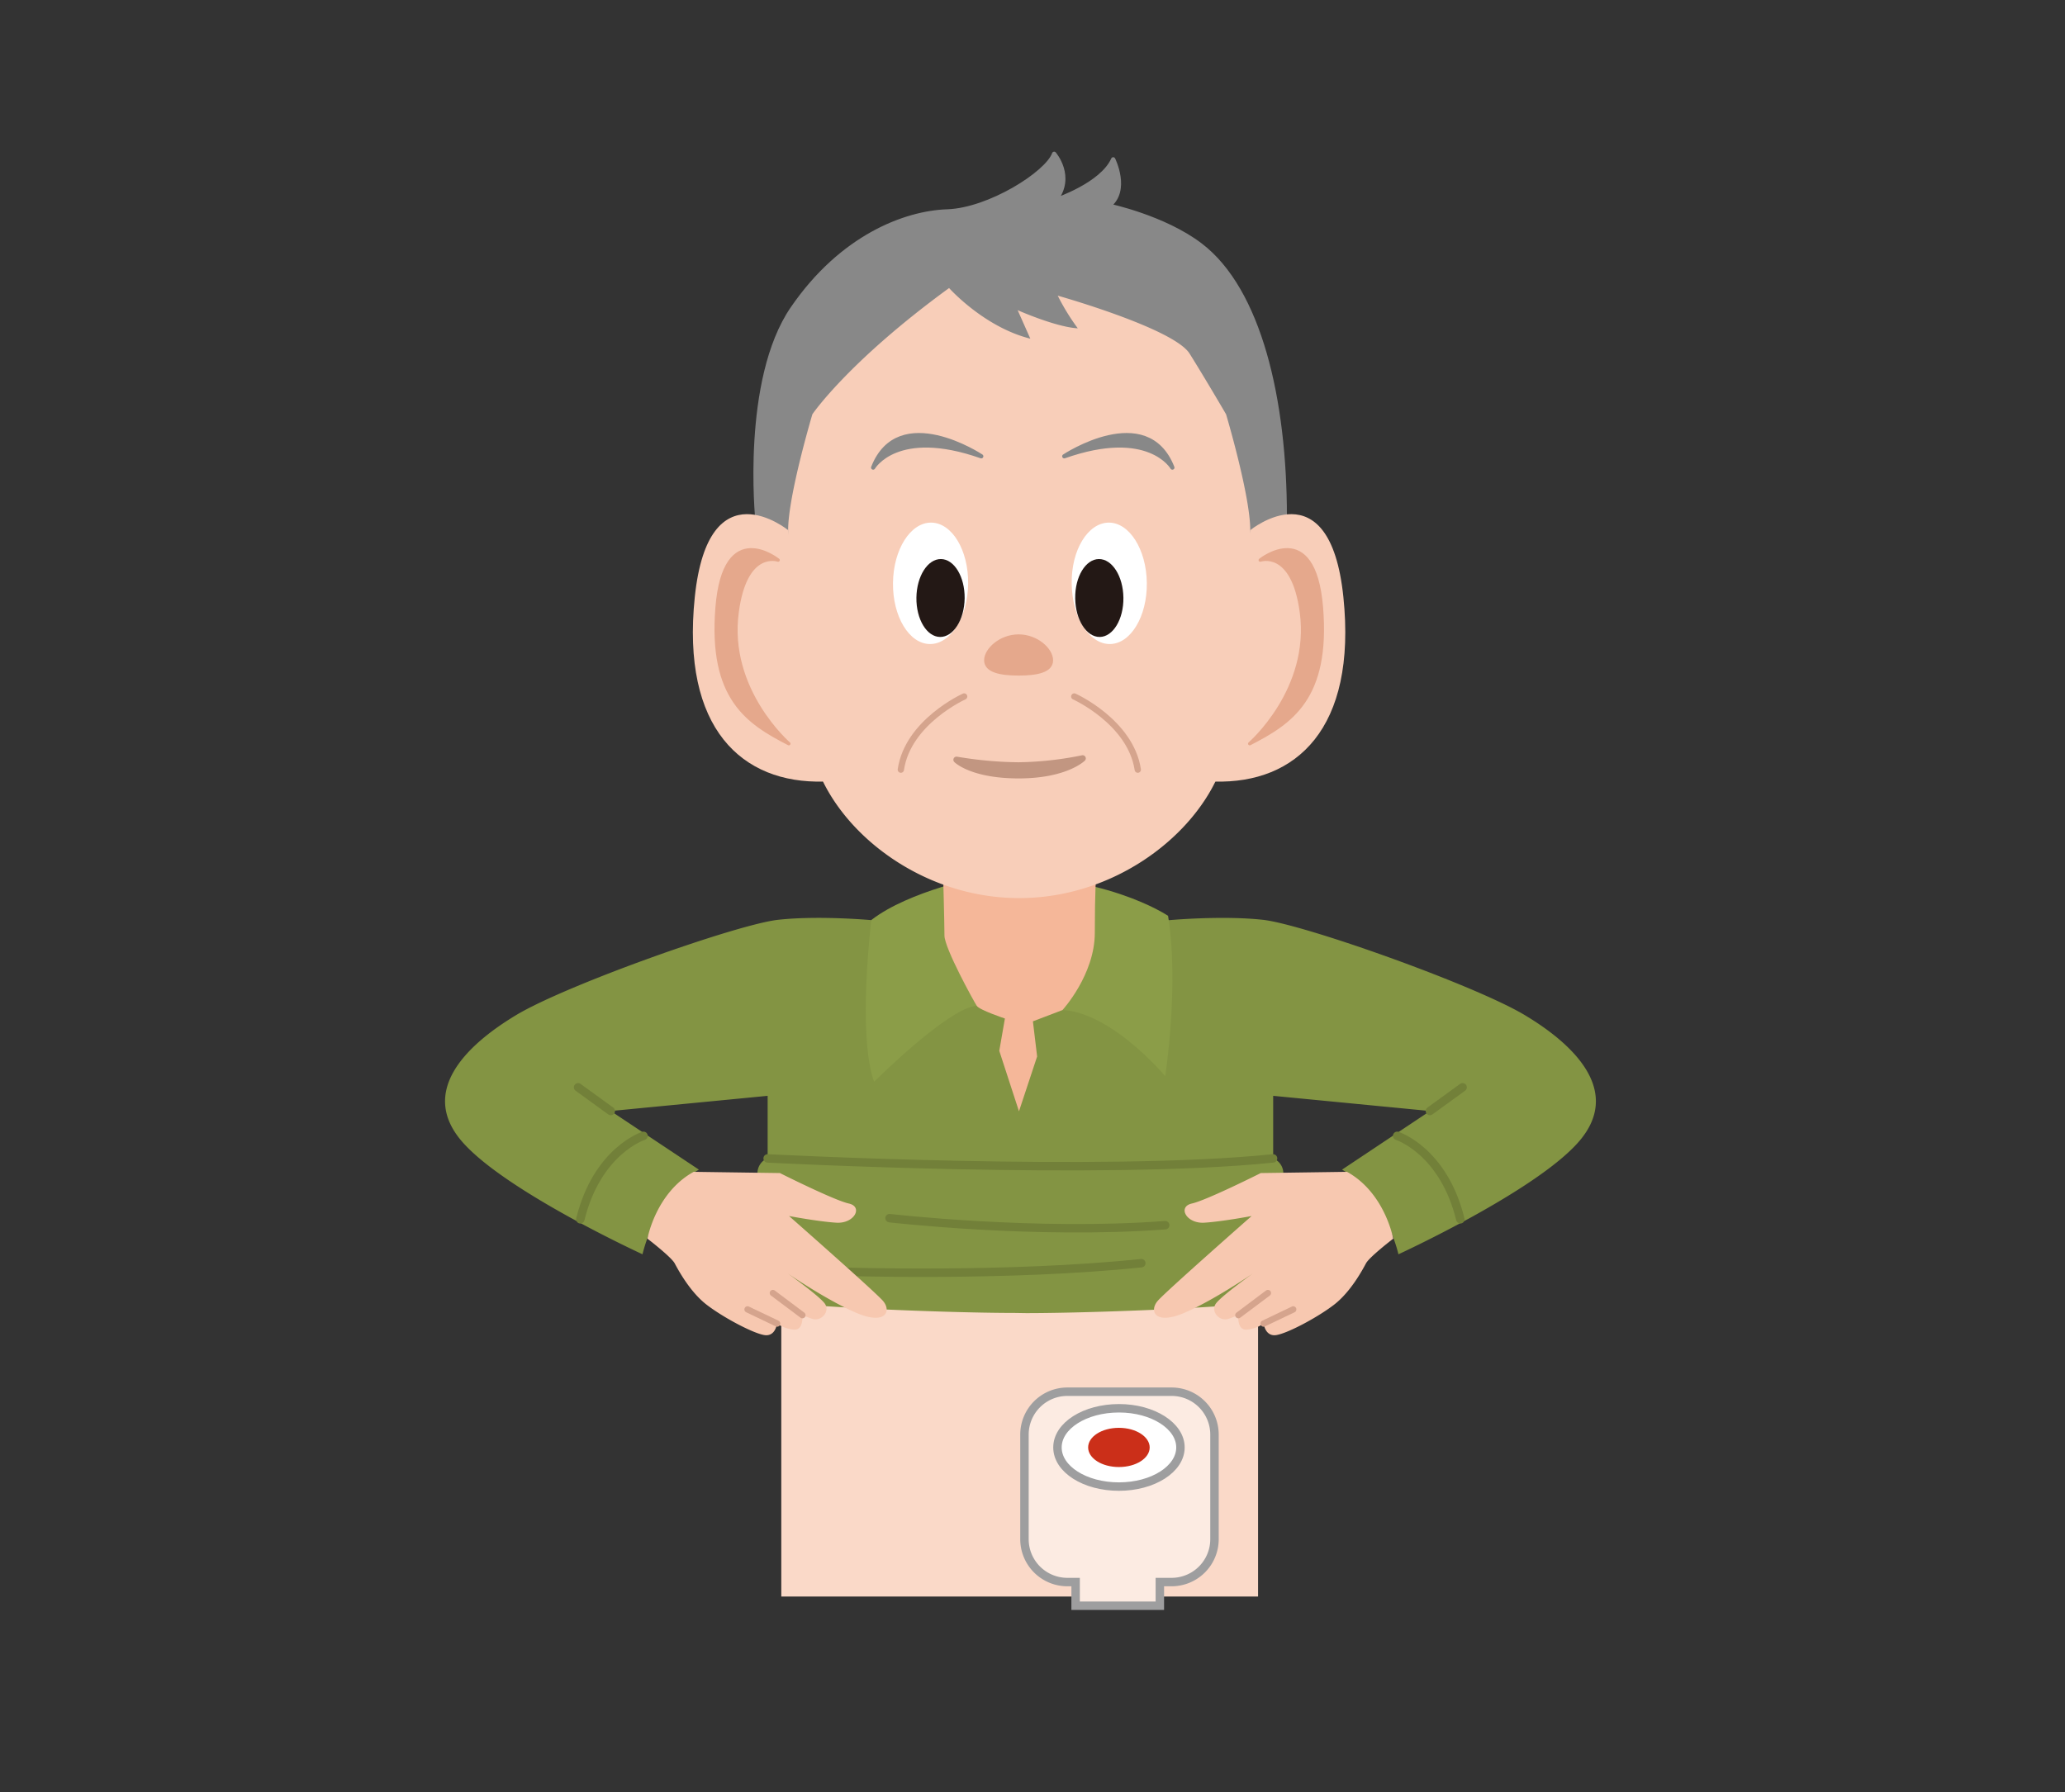 <svg id="レイヤー_1" data-name="レイヤー 1" xmlns="http://www.w3.org/2000/svg" viewBox="0 0 455 395"><rect x="0" y="0" width="455" height="395" fill="#333333" stroke="none"/><defs><style>.cls-1,.cls-4{fill:none;}.cls-2{fill:#fad9c8;}.cls-3{fill:#839443;}.cls-4{stroke:#728039;}.cls-14,.cls-4,.cls-6,.cls-7,.cls-9{stroke-linecap:round;stroke-linejoin:round;}.cls-15,.cls-16,.cls-4{stroke-width:1.86px;}.cls-5{fill:#f7c8b0;}.cls-6,.cls-8{fill:#f8ceb9;}.cls-6{stroke:#d5a48d;}.cls-14,.cls-6{stroke-width:1.39px;}.cls-7{fill:#888;stroke:#888;stroke-width:0.93px;}.cls-9{fill:#e5a88c;stroke:#e5a88c;stroke-width:0.74px;}.cls-10{fill:#8b9d48;}.cls-11{fill:#f5b799;}.cls-12,.cls-16{fill:#fff;}.cls-13{fill:#231815;}.cls-14{fill:#c29681;stroke:#c29681;}.cls-15{fill:#fcebe2;}.cls-15,.cls-16{stroke:#9e9e9f;}.cls-17{fill:#cb2f19;}</style></defs><rect class="cls-1" x="-728" y="-213" width="1366" height="768"/><rect class="cls-1" x="-728" y="-213" width="1366" height="768"/><rect class="cls-1" x="-728" y="-213" width="1366" height="768"/><rect class="cls-1" x="-728" y="-213" width="1366" height="768"/><rect class="cls-2" x="172.15" y="256.85" width="105.05" height="95.01"/><path class="cls-3" d="M223.58,289.36c-15.41,0-53.2-1.49-55.19-3.23s-2-3.24-2.49-7,1.5-5.47,1.5-5.47a14,14,0,0,1-1.25-5.72c0-3.23,3.48-2.74,3.48-2.74s-2.73-3.73-2.73-6.46a3.56,3.56,0,0,1,2.24-3.48V241.51l-34.56,3.35L154,257.78c-9.45,5.23-12.43,18.65-12.43,18.65s-30.33-13.92-39.78-24.86.75-21.13,11.93-27.85,48.73-20,57.68-21,20.61.07,20.61.07h65.68s11.65-1.06,20.6-.07,46.5,14.31,57.68,21,21.39,16.91,11.94,27.85-39.78,24.86-39.78,24.86-3-13.42-12.43-18.65l19.39-12.92-34.56-3.35V255.3a3.56,3.56,0,0,1,2.24,3.48c0,2.73-2.74,6.46-2.74,6.46s3.48-.49,3.48,2.74a14.13,14.13,0,0,1-1.24,5.72s2,1.74,1.49,5.47-.49,5.22-2.48,7-39.78,3.23-55.2,3.23Z"/><line class="cls-4" x1="134.58" y1="244.86" x2="127.37" y2="239.63"/><path class="cls-4" d="M141.79,250.33s-10.19,3.23-13.92,18.39"/><line class="cls-4" x1="315.06" y1="244.86" x2="322.27" y2="239.63"/><path class="cls-4" d="M307.85,250.33s10.19,3.23,13.92,18.39"/><path class="cls-5" d="M296.8,258.26l-19,.27s-11.94,6-15.17,6.71-1.24,4.48,2.73,4.23S275.78,268,275.78,268s-18.65,16.41-20.64,18.64-.74,5.47,5.72,2.74,15.17-8.7,15.17-8.7-6.78,4.83-8.09,6.57.76,4.14,2.83,3.38l2.07-.76s-.32,3.48,2,3.16a8.44,8.44,0,0,0,3.6-1.31s.32,2.94,2.83,2.51,8.93-3.82,12.63-6.65,6.32-7.73,7.08-9.15,6-5.44,6-5.44S305.18,262.9,296.8,258.26Z"/><path class="cls-4" d="M169.14,255.3s74.07,3.87,111.36,0"/><path class="cls-4" d="M196,268.47s32.23,3.72,60.74,1.55"/><path class="cls-4" d="M185.16,280.25s36.88,1.24,66.32-1.86"/><path class="cls-5" d="M152.84,258.26l19,.27s11.94,6,15.17,6.71,1.24,4.48-2.74,4.23S173.86,268,173.86,268s18.65,16.41,20.64,18.64.74,5.47-5.72,2.74-15.17-8.7-15.17-8.7,6.78,4.83,8.09,6.57-.76,4.14-2.83,3.38l-2.07-.76s.32,3.48-2,3.16a8.44,8.44,0,0,1-3.6-1.31s-.32,2.94-2.83,2.51-8.93-3.82-12.63-6.65-6.32-7.73-7.08-9.15-6-5.44-6-5.44S144.46,262.9,152.84,258.26Z"/><line class="cls-6" x1="176.8" y1="289.85" x2="170.29" y2="284.97"/><line class="cls-6" x1="171.24" y1="291.7" x2="164.71" y2="288.58"/><line class="cls-6" x1="272.86" y1="289.85" x2="279.37" y2="284.97"/><line class="cls-6" x1="278.42" y1="291.7" x2="284.95" y2="288.58"/><path class="cls-7" d="M166.88,114.45s-3.1-30.67,7.75-46.48,24.85-21.07,34.09-21.38,22-8.37,23.55-12.7c0,0,4.34,5,.31,10.22,0,0,10.22-3.41,12.7-9,0,0,3.41,6.82-.93,10.23,0,0,12.1,2.54,20.15,8.68,13,9.91,18.59,34.09,18.59,59.81L223,164Z"/><path class="cls-8" d="M173.66,116.84s-17.55-14.31-20.57,14.74,10.46,41.14,28.36,40.67Z"/><path class="cls-9" d="M171.45,123.44S159.6,113.91,158,133.9s6.74,25.34,15.81,30c0,0-13.72-11.85-11.39-29C164.27,120.89,171.45,123.44,171.45,123.44Z"/><path class="cls-8" d="M275.48,116.84S293,102.53,296,131.58s-10.45,41.14-28.35,40.67Z"/><path class="cls-9" d="M277.68,123.44s11.86-9.53,13.48,10.46-6.74,25.34-15.8,30c0,0,13.71-11.85,11.39-29C284.86,120.89,277.68,123.44,277.68,123.44Z"/><path class="cls-10" d="M216.46,193.17s-16.11,3.1-24.48,9.6c0,0-3.1,25.42.62,35.64,0,0,16.43-16.42,22.62-16.73,12.38-.62,18.91.93,18.91.93,7.13.31,15.8,6.82,22.62,14.56,0,0,3.1-20.14.62-35.33C257.37,201.84,242.8,191.93,216.46,193.17Z"/><path class="cls-11" d="M207.79,192.24s.31,11.15.31,13.94,6.51,14.57,7.12,15.5,6.2,2.79,6.2,2.79l-1.24,7.12,4.34,13.33,4-12.08-.93-7.75,6.51-2.48s7.13-7.75,7.13-17.05.3-12.7.3-12.7Z"/><path class="cls-8" d="M270.15,91.3s5.33,17.88,5.33,25.54-.86,40.44-7.24,54.48-23.63,26.61-43.63,26.61h-.08c-20,0-37.25-12.56-43.63-26.61s-7.24-46.82-7.24-54.48S179,91.3,179,91.3s7.81-11.55,30.12-27.82c0,0,7.67,8.6,17.9,11.16l-2.79-6.28s8.37,3.72,13.25,4a48.9,48.9,0,0,1-4.42-7.2s25.57,7.2,29.06,12.78S270.15,91.3,270.15,91.3Z"/><path class="cls-9" d="M231.67,145.52c0,2.36-3.23,3-7.23,3s-7.23-.66-7.23-3,3.24-5.34,7.23-5.34S231.67,143.16,231.67,145.52Z"/><path class="cls-12" d="M213.32,128.66c-.09,7.38-3.86,13.33-8.44,13.28s-8.21-6.1-8.12-13.48,3.86-13.34,8.44-13.28S213.41,121.27,213.32,128.66Z"/><path class="cls-13" d="M212.55,131.85c-.06,4.75-2.49,8.56-5.42,8.53s-5.27-3.91-5.21-8.65,2.48-8.55,5.41-8.52S212.6,127.12,212.55,131.85Z"/><path class="cls-6" d="M212.44,153.5s-12.4,5.58-13.95,16.12"/><path class="cls-14" d="M210.76,167.45a85.23,85.23,0,0,0,13.71,1.24,75,75,0,0,0,14.08-1.55s-3.74,3.72-14.08,3.72S210.76,167.45,210.76,167.45Z"/><path class="cls-7" d="M216.21,100.56s-18.13-12-23.82,2.49C192.39,103.05,197.58,94,216.21,100.56Z"/><path class="cls-12" d="M236.14,128.66c.08,7.38,3.86,13.33,8.43,13.28s8.21-6.1,8.12-13.48-3.86-13.34-8.43-13.28S236,121.27,236.14,128.66Z"/><path class="cls-13" d="M236.91,131.85c.05,4.75,2.48,8.56,5.41,8.53s5.27-3.91,5.21-8.65-2.48-8.55-5.41-8.52S236.85,127.12,236.91,131.85Z"/><path class="cls-6" d="M236.7,153.5s12.39,5.58,14,16.12"/><path class="cls-7" d="M234.5,100.56s18.13-12,23.82,2.49C258.32,103.05,253.12,94,234.5,100.56Z"/><path class="cls-15" d="M258.18,306.72h-23a9.45,9.45,0,0,0-9.45,9.45v23.05a9.45,9.45,0,0,0,9.45,9.45H237v5.22h18.56v-5.22h2.59a9.45,9.45,0,0,0,9.45-9.45V316.17A9.45,9.45,0,0,0,258.18,306.72Z"/><path class="cls-16" d="M260.1,319c0,4.77-6.07,8.63-13.56,8.63S233,323.8,233,319s6.07-8.63,13.56-8.63S260.1,314.26,260.1,319Z"/><path class="cls-17" d="M253.32,319c0,2.38-3,4.32-6.78,4.32s-6.78-1.94-6.78-4.32,3-4.32,6.78-4.32S253.32,316.65,253.32,319Z"/></svg>